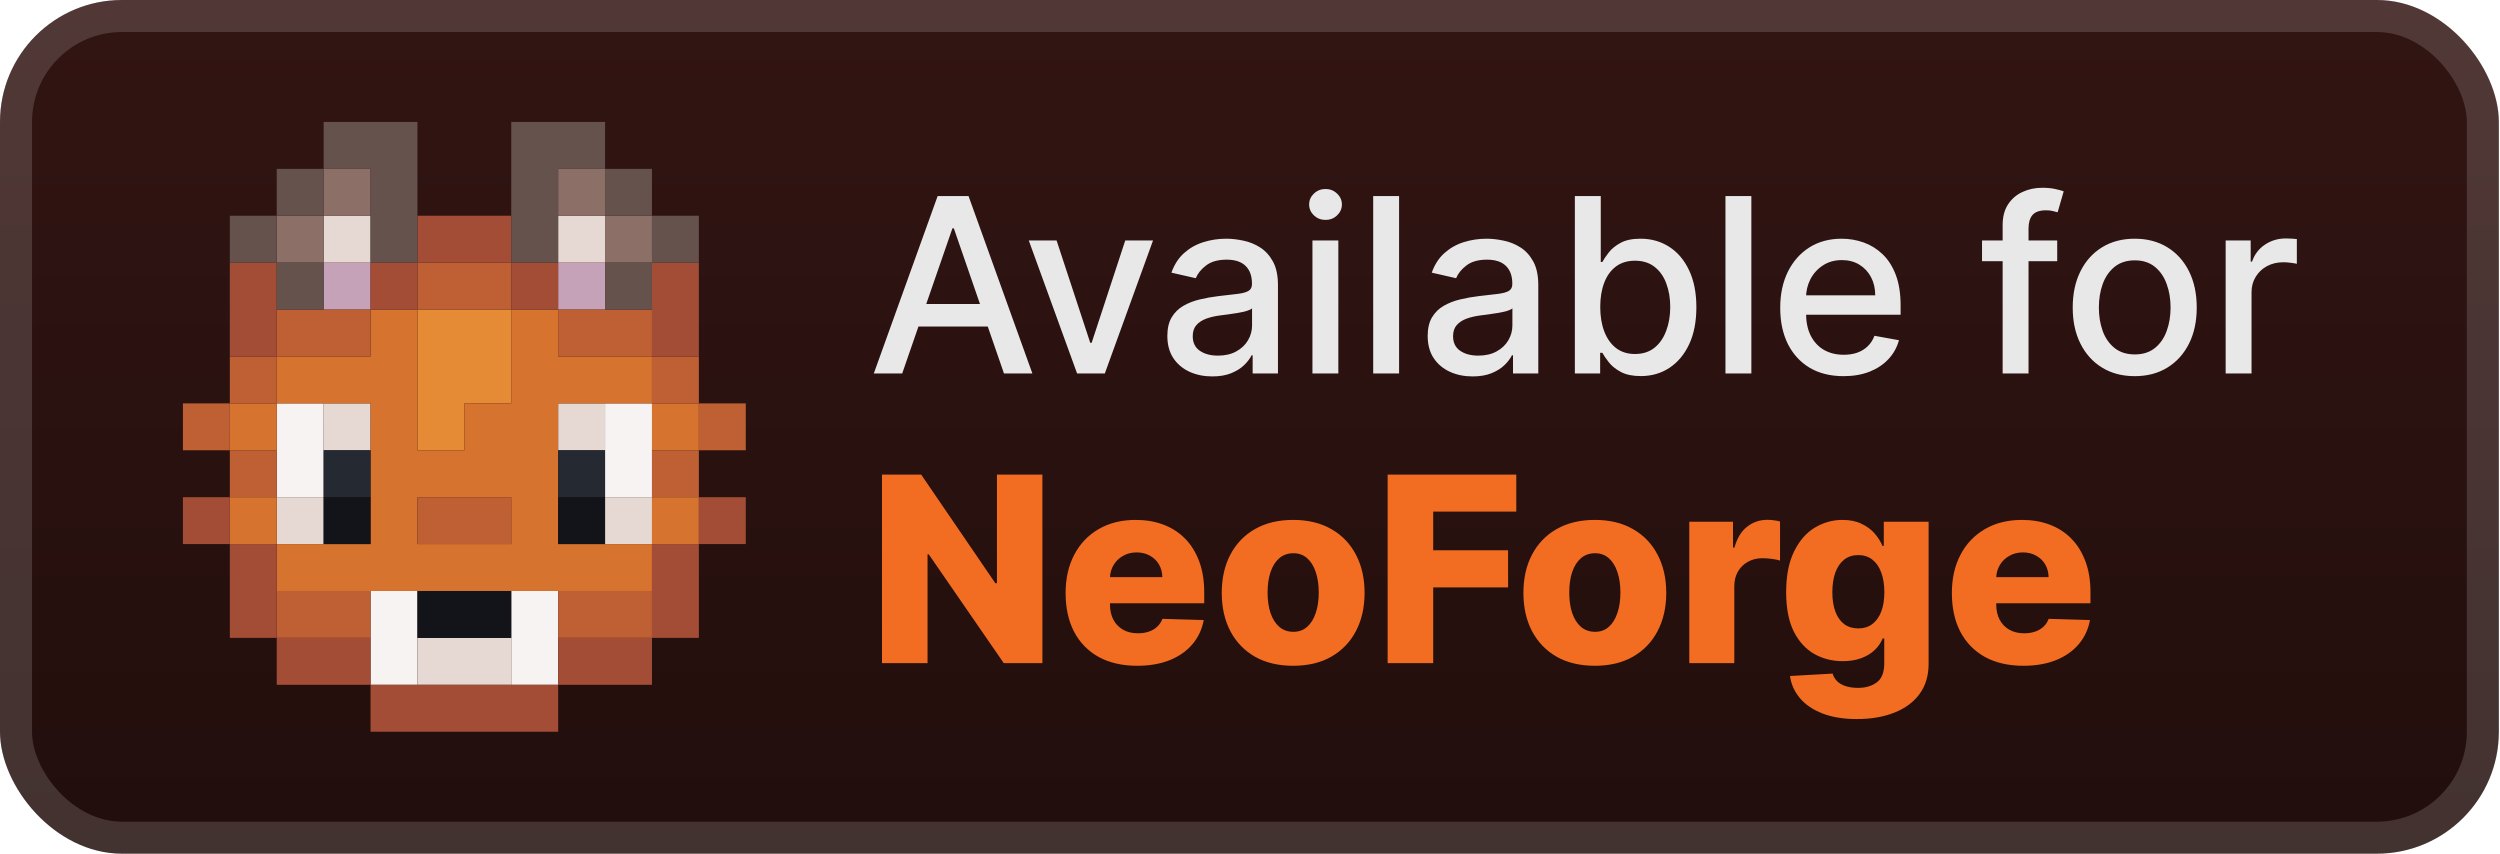 <svg width="164" height="56" viewBox="0 0 164 56" fill="none" xmlns="http://www.w3.org/2000/svg">
<rect width="163.923" height="56" rx="8" fill="url(#paint0_linear_1_50)"/>
<g clip-path="url(#clip0_1_50)">
<path d="M24.308 41.846V38.769H27.385V44.923H24.308V41.846ZM33.538 41.846V38.769H36.615V44.923H33.538V41.846ZM18.154 29.538V26.462H21.231V32.615H18.154V29.538ZM39.692 29.538V26.462H42.769V32.615H39.692V29.538Z" fill="#F8F3F3"/>
<path d="M27.385 41.846H33.538V44.923H27.385V41.846ZM18.154 32.615H21.231V35.692H18.154V32.615ZM39.692 32.615H42.769V35.692H39.692V32.615ZM21.231 26.462H24.308V29.538H21.231V26.462ZM36.615 26.462H39.692V29.538H36.615V26.462ZM21.231 14.154H24.308V17.231H21.231V14.154ZM36.615 14.154H39.692V17.231H36.615V14.154Z" fill="#E6D8D2"/>
<path d="M21.231 17.231H24.308V20.308H21.231V17.231ZM36.615 17.231H39.692V20.308H36.615V17.231Z" fill="#C6A2B8"/>
<path d="M27.385 20.308H33.538V26.462H30.462V29.538H27.385V20.308Z" fill="#E58B36"/>
<path d="M18.154 35.692H15.077V32.615H18.154V35.692H24.308V26.462H18.154V29.538H15.077V26.462H18.154V23.385H24.308V20.308H27.385V29.538H30.462V26.462H33.538V20.308H36.615V23.385H42.769V26.462H45.846V29.538H42.769V26.462H36.615V35.692H42.769V32.615H45.846V35.692H42.769V38.769H18.154V35.692ZM33.538 32.615H27.385V35.692H33.538V32.615Z" fill="#D6732E"/>
<path d="M18.154 14.154H21.231V11.077H24.308V14.154H21.231V17.231H18.154V14.154ZM39.692 14.154H36.615V11.077H39.692V14.154H42.769V17.231H39.692V14.154Z" fill="#8C7067"/>
<path d="M18.154 38.769H24.308V41.846H18.154V38.769ZM36.615 38.769H42.769V41.846H36.615V38.769ZM27.385 32.615H33.538V35.692H27.385V32.615ZM15.077 29.538H12V26.462H15.077V23.385H18.154V20.308H24.308V23.385H18.154V26.462H15.077V29.538H18.154V32.615H15.077V29.538ZM42.769 29.538H45.846V26.462H42.769V23.385H36.615V20.308H42.769V23.385H45.846V26.462H48.923V29.538H45.846V32.615H42.769V29.538ZM27.385 17.231H33.538V20.308H27.385V17.231Z" fill="#BE6033"/>
<path d="M24.308 44.923H18.154V41.846H15.077V35.692H12V32.615H15.077V35.692H18.154V41.846H24.308V44.923H36.615V41.846H42.769V35.692H45.846V32.615H48.923V35.692H45.846V41.846H42.769V44.923H36.615V48H24.308V44.923ZM15.077 20.308V17.231H18.154V23.385H15.077V20.308ZM42.769 20.308V17.231H45.846V23.385H42.769V20.308ZM24.308 17.231H27.385V14.154H33.538V17.231H36.615V20.308H33.538V17.231H27.385V20.308H24.308V17.231Z" fill="#A34D36"/>
<path d="M18.154 17.231H15.077V14.154H18.154V11.077H21.231V8H27.385V17.231H24.308V11.077H21.231V14.154H18.154V17.231H21.231V20.308H18.154V17.231ZM39.692 17.231H42.769V14.154H39.692V11.077H36.615V17.231H33.538V8H39.692V11.077H42.769V14.154H45.846V17.231H42.769V20.308H39.692V17.231Z" fill="#65524C"/>
<path d="M21.231 29.538H24.308V32.615H21.231V29.538ZM36.615 29.538H39.692V32.615H36.615V29.538Z" fill="#252932"/>
<path d="M27.385 38.769H33.538V41.846H27.385V38.769ZM21.231 32.615H24.308V35.692H21.231V32.615ZM36.615 32.615H39.692V35.692H36.615V32.615Z" fill="#121419"/>
</g>
<g filter="url(#filter0_d_1_50)">
<path d="M59.184 24.5H57.321L61.508 12.864H63.537L67.724 24.5H65.861L62.571 14.977H62.48L59.184 24.5ZM59.497 19.943H65.542V21.421H59.497V19.943ZM75.64 15.773L72.476 24.5H70.657L67.487 15.773H69.311L71.521 22.489H71.612L73.817 15.773H75.64ZM79.527 24.693C78.974 24.693 78.474 24.591 78.027 24.386C77.58 24.178 77.226 23.877 76.964 23.483C76.707 23.089 76.578 22.606 76.578 22.034C76.578 21.542 76.673 21.136 76.862 20.818C77.051 20.5 77.307 20.248 77.629 20.062C77.951 19.877 78.311 19.737 78.709 19.642C79.106 19.547 79.512 19.475 79.924 19.426C80.447 19.366 80.871 19.316 81.197 19.278C81.523 19.237 81.76 19.171 81.907 19.079C82.055 18.989 82.129 18.841 82.129 18.636V18.597C82.129 18.1 81.989 17.716 81.709 17.443C81.432 17.171 81.019 17.034 80.47 17.034C79.898 17.034 79.447 17.161 79.118 17.415C78.792 17.665 78.567 17.943 78.442 18.25L76.845 17.886C77.034 17.356 77.311 16.928 77.674 16.602C78.042 16.273 78.464 16.034 78.942 15.886C79.419 15.735 79.921 15.659 80.447 15.659C80.796 15.659 81.165 15.701 81.555 15.784C81.949 15.864 82.317 16.011 82.657 16.227C83.002 16.443 83.284 16.752 83.504 17.153C83.724 17.551 83.834 18.068 83.834 18.704V24.5H82.174V23.307H82.106C81.996 23.526 81.832 23.742 81.612 23.954C81.392 24.167 81.11 24.343 80.765 24.483C80.421 24.623 80.008 24.693 79.527 24.693ZM79.896 23.329C80.366 23.329 80.767 23.237 81.101 23.051C81.438 22.866 81.693 22.623 81.868 22.324C82.046 22.021 82.135 21.697 82.135 21.352V20.227C82.074 20.288 81.957 20.345 81.782 20.398C81.612 20.447 81.417 20.491 81.197 20.528C80.978 20.562 80.763 20.595 80.555 20.625C80.347 20.651 80.173 20.674 80.032 20.693C79.703 20.735 79.402 20.805 79.129 20.903C78.86 21.002 78.644 21.144 78.481 21.329C78.322 21.511 78.243 21.754 78.243 22.057C78.243 22.477 78.398 22.796 78.709 23.011C79.019 23.224 79.415 23.329 79.896 23.329ZM86.096 24.5V15.773H87.795V24.5H86.096ZM86.954 14.426C86.659 14.426 86.405 14.328 86.193 14.131C85.985 13.93 85.88 13.691 85.88 13.415C85.88 13.134 85.985 12.896 86.193 12.699C86.405 12.498 86.659 12.398 86.954 12.398C87.25 12.398 87.502 12.498 87.71 12.699C87.922 12.896 88.028 13.134 88.028 13.415C88.028 13.691 87.922 13.93 87.71 14.131C87.502 14.328 87.25 14.426 86.954 14.426ZM91.78 12.864V24.5H90.081V12.864H91.78ZM96.605 24.693C96.052 24.693 95.552 24.591 95.105 24.386C94.658 24.178 94.304 23.877 94.042 23.483C93.785 23.089 93.656 22.606 93.656 22.034C93.656 21.542 93.751 21.136 93.94 20.818C94.129 20.5 94.385 20.248 94.707 20.062C95.029 19.877 95.389 19.737 95.787 19.642C96.184 19.547 96.59 19.475 97.003 19.426C97.525 19.366 97.95 19.316 98.275 19.278C98.601 19.237 98.838 19.171 98.986 19.079C99.133 18.989 99.207 18.841 99.207 18.636V18.597C99.207 18.1 99.067 17.716 98.787 17.443C98.51 17.171 98.097 17.034 97.548 17.034C96.976 17.034 96.525 17.161 96.196 17.415C95.87 17.665 95.645 17.943 95.52 18.25L93.923 17.886C94.112 17.356 94.389 16.928 94.753 16.602C95.12 16.273 95.542 16.034 96.02 15.886C96.497 15.735 96.999 15.659 97.525 15.659C97.874 15.659 98.243 15.701 98.633 15.784C99.027 15.864 99.395 16.011 99.736 16.227C100.08 16.443 100.362 16.752 100.582 17.153C100.802 17.551 100.912 18.068 100.912 18.704V24.5H99.253V23.307H99.184C99.075 23.526 98.91 23.742 98.69 23.954C98.47 24.167 98.188 24.343 97.844 24.483C97.499 24.623 97.086 24.693 96.605 24.693ZM96.974 23.329C97.444 23.329 97.845 23.237 98.179 23.051C98.516 22.866 98.772 22.623 98.946 22.324C99.124 22.021 99.213 21.697 99.213 21.352V20.227C99.152 20.288 99.035 20.345 98.861 20.398C98.69 20.447 98.495 20.491 98.275 20.528C98.056 20.562 97.842 20.595 97.633 20.625C97.425 20.651 97.251 20.674 97.111 20.693C96.781 20.735 96.48 20.805 96.207 20.903C95.938 21.002 95.722 21.144 95.559 21.329C95.4 21.511 95.321 21.754 95.321 22.057C95.321 22.477 95.476 22.796 95.787 23.011C96.097 23.224 96.493 23.329 96.974 23.329ZM103.311 24.5V12.864H105.01V17.188H105.112C105.21 17.006 105.353 16.796 105.538 16.557C105.724 16.318 105.981 16.11 106.311 15.932C106.64 15.75 107.076 15.659 107.618 15.659C108.322 15.659 108.951 15.837 109.504 16.193C110.057 16.549 110.491 17.062 110.805 17.733C111.123 18.403 111.282 19.21 111.282 20.153C111.282 21.097 111.125 21.905 110.811 22.579C110.496 23.25 110.065 23.767 109.515 24.131C108.966 24.491 108.339 24.671 107.635 24.671C107.104 24.671 106.671 24.581 106.334 24.403C106 24.225 105.739 24.017 105.549 23.778C105.36 23.54 105.214 23.328 105.112 23.142H104.97V24.5H103.311ZM104.976 20.136C104.976 20.75 105.065 21.288 105.243 21.75C105.421 22.212 105.678 22.574 106.015 22.835C106.353 23.093 106.765 23.222 107.254 23.222C107.762 23.222 108.186 23.087 108.527 22.818C108.868 22.546 109.125 22.176 109.299 21.71C109.478 21.244 109.567 20.72 109.567 20.136C109.567 19.561 109.479 19.044 109.305 18.585C109.135 18.127 108.877 17.765 108.532 17.5C108.192 17.235 107.765 17.102 107.254 17.102C106.762 17.102 106.345 17.229 106.004 17.483C105.667 17.737 105.411 18.091 105.237 18.546C105.063 19 104.976 19.53 104.976 20.136ZM114.889 12.864V24.5H113.19V12.864H114.889ZM120.936 24.676C120.076 24.676 119.335 24.492 118.714 24.125C118.097 23.754 117.62 23.233 117.282 22.562C116.949 21.888 116.782 21.099 116.782 20.193C116.782 19.299 116.949 18.511 117.282 17.829C117.62 17.148 118.089 16.616 118.692 16.233C119.298 15.85 120.006 15.659 120.817 15.659C121.309 15.659 121.786 15.741 122.248 15.903C122.71 16.066 123.125 16.322 123.493 16.671C123.86 17.019 124.15 17.472 124.362 18.028C124.574 18.581 124.68 19.254 124.68 20.046V20.648H117.743V19.375H123.015C123.015 18.928 122.924 18.532 122.743 18.188C122.561 17.839 122.305 17.564 121.976 17.364C121.65 17.163 121.267 17.062 120.828 17.062C120.351 17.062 119.934 17.18 119.578 17.415C119.226 17.646 118.953 17.949 118.76 18.324C118.57 18.695 118.476 19.099 118.476 19.534V20.528C118.476 21.112 118.578 21.608 118.782 22.017C118.991 22.426 119.281 22.739 119.652 22.954C120.023 23.167 120.457 23.273 120.953 23.273C121.275 23.273 121.568 23.227 121.834 23.136C122.099 23.042 122.328 22.901 122.521 22.716C122.714 22.53 122.862 22.301 122.964 22.028L124.572 22.318C124.443 22.792 124.212 23.206 123.879 23.562C123.549 23.915 123.135 24.189 122.635 24.386C122.138 24.579 121.572 24.676 120.936 24.676ZM134.953 15.773V17.136H130.021V15.773H134.953ZM131.373 24.5V14.761C131.373 14.216 131.493 13.763 131.731 13.403C131.97 13.04 132.286 12.769 132.68 12.591C133.074 12.409 133.502 12.318 133.964 12.318C134.305 12.318 134.597 12.347 134.839 12.403C135.082 12.456 135.262 12.506 135.379 12.551L134.981 13.926C134.902 13.903 134.799 13.877 134.674 13.847C134.549 13.812 134.398 13.796 134.22 13.796C133.807 13.796 133.512 13.898 133.334 14.102C133.159 14.307 133.072 14.602 133.072 14.989V24.5H131.373ZM140.038 24.676C139.22 24.676 138.506 24.489 137.896 24.114C137.286 23.739 136.813 23.214 136.476 22.54C136.138 21.866 135.97 21.078 135.97 20.176C135.97 19.271 136.138 18.479 136.476 17.801C136.813 17.123 137.286 16.597 137.896 16.222C138.506 15.847 139.22 15.659 140.038 15.659C140.856 15.659 141.57 15.847 142.18 16.222C142.79 16.597 143.263 17.123 143.601 17.801C143.938 18.479 144.106 19.271 144.106 20.176C144.106 21.078 143.938 21.866 143.601 22.54C143.263 23.214 142.79 23.739 142.18 24.114C141.57 24.489 140.856 24.676 140.038 24.676ZM140.044 23.25C140.574 23.25 141.013 23.11 141.362 22.829C141.71 22.549 141.968 22.176 142.135 21.71C142.305 21.244 142.39 20.731 142.39 20.171C142.39 19.614 142.305 19.102 142.135 18.636C141.968 18.167 141.71 17.79 141.362 17.506C141.013 17.222 140.574 17.079 140.044 17.079C139.51 17.079 139.067 17.222 138.714 17.506C138.366 17.79 138.106 18.167 137.936 18.636C137.769 19.102 137.686 19.614 137.686 20.171C137.686 20.731 137.769 21.244 137.936 21.71C138.106 22.176 138.366 22.549 138.714 22.829C139.067 23.11 139.51 23.25 140.044 23.25ZM146.003 24.5V15.773H147.645V17.159H147.736C147.895 16.689 148.175 16.32 148.576 16.051C148.982 15.778 149.44 15.642 149.951 15.642C150.058 15.642 150.183 15.646 150.326 15.653C150.474 15.661 150.59 15.671 150.673 15.682V17.307C150.605 17.288 150.484 17.267 150.309 17.244C150.135 17.218 149.961 17.204 149.787 17.204C149.385 17.204 149.027 17.29 148.713 17.46C148.402 17.627 148.156 17.86 147.974 18.159C147.792 18.454 147.701 18.792 147.701 19.171V24.5H146.003Z" fill="#E8E8E8"/>
<path d="M68.381 31.136V43.5H65.846L60.926 36.364H60.847V43.5H57.859V31.136H60.431L65.296 38.26H65.399V31.136H68.381ZM74.595 43.675C73.625 43.675 72.788 43.484 72.083 43.102C71.383 42.715 70.844 42.166 70.465 41.453C70.091 40.737 69.904 39.886 69.904 38.9C69.904 37.942 70.093 37.105 70.472 36.389C70.85 35.668 71.383 35.109 72.071 34.71C72.759 34.308 73.57 34.106 74.504 34.106C75.164 34.106 75.768 34.209 76.315 34.414C76.862 34.62 77.335 34.923 77.734 35.326C78.132 35.728 78.442 36.225 78.664 36.817C78.885 37.405 78.996 38.079 78.996 38.84V39.576H70.936V37.861H76.249C76.245 37.548 76.17 37.268 76.025 37.022C75.88 36.777 75.681 36.586 75.428 36.449C75.178 36.308 74.891 36.238 74.564 36.238C74.234 36.238 73.939 36.312 73.677 36.461C73.415 36.606 73.208 36.805 73.055 37.059C72.902 37.308 72.822 37.592 72.814 37.91V39.654C72.814 40.033 72.888 40.365 73.037 40.651C73.186 40.932 73.397 41.152 73.671 41.309C73.945 41.465 74.271 41.544 74.649 41.544C74.911 41.544 75.148 41.508 75.361 41.435C75.575 41.363 75.758 41.256 75.911 41.115C76.064 40.974 76.178 40.801 76.255 40.596L78.965 40.675C78.853 41.282 78.605 41.812 78.223 42.262C77.845 42.709 77.347 43.057 76.732 43.307C76.116 43.552 75.404 43.675 74.595 43.675ZM84.832 43.675C83.858 43.675 83.021 43.476 82.32 43.077C81.624 42.675 81.087 42.115 80.709 41.399C80.334 40.679 80.147 39.844 80.147 38.894C80.147 37.94 80.334 37.105 80.709 36.389C81.087 35.668 81.624 35.109 82.32 34.71C83.021 34.308 83.858 34.106 84.832 34.106C85.806 34.106 86.641 34.308 87.337 34.71C88.037 35.109 88.575 35.668 88.949 36.389C89.327 37.105 89.516 37.94 89.516 38.894C89.516 39.844 89.327 40.679 88.949 41.399C88.575 42.115 88.037 42.675 87.337 43.077C86.641 43.476 85.806 43.675 84.832 43.675ZM84.85 41.447C85.204 41.447 85.504 41.339 85.749 41.121C85.995 40.904 86.182 40.602 86.311 40.216C86.444 39.83 86.51 39.383 86.51 38.876C86.51 38.361 86.444 37.91 86.311 37.523C86.182 37.137 85.995 36.835 85.749 36.618C85.504 36.401 85.204 36.292 84.85 36.292C84.484 36.292 84.174 36.401 83.92 36.618C83.671 36.835 83.48 37.137 83.347 37.523C83.218 37.91 83.153 38.361 83.153 38.876C83.153 39.383 83.218 39.83 83.347 40.216C83.48 40.602 83.671 40.904 83.92 41.121C84.174 41.339 84.484 41.447 84.85 41.447ZM91.029 43.5V31.136H99.468V33.563H94.017V36.099H98.931V38.532H94.017V43.5H91.029ZM104.621 43.675C103.647 43.675 102.81 43.476 102.109 43.077C101.413 42.675 100.876 42.115 100.498 41.399C100.123 40.679 99.936 39.844 99.936 38.894C99.936 37.94 100.123 37.105 100.498 36.389C100.876 35.668 101.413 35.109 102.109 34.71C102.81 34.308 103.647 34.106 104.621 34.106C105.595 34.106 106.43 34.308 107.126 34.71C107.826 35.109 108.364 35.668 108.738 36.389C109.116 37.105 109.306 37.94 109.306 38.894C109.306 39.844 109.116 40.679 108.738 41.399C108.364 42.115 107.826 42.675 107.126 43.077C106.43 43.476 105.595 43.675 104.621 43.675ZM104.639 41.447C104.993 41.447 105.293 41.339 105.538 41.121C105.784 40.904 105.971 40.602 106.1 40.216C106.233 39.83 106.299 39.383 106.299 38.876C106.299 38.361 106.233 37.91 106.1 37.523C105.971 37.137 105.784 36.835 105.538 36.618C105.293 36.401 104.993 36.292 104.639 36.292C104.273 36.292 103.963 36.401 103.709 36.618C103.46 36.835 103.269 37.137 103.136 37.523C103.007 37.91 102.943 38.361 102.943 38.876C102.943 39.383 103.007 39.83 103.136 40.216C103.269 40.602 103.46 40.904 103.709 41.121C103.963 41.339 104.273 41.447 104.639 41.447ZM110.818 43.5V34.227H113.685V35.918H113.782C113.951 35.306 114.227 34.851 114.609 34.553C114.991 34.251 115.436 34.1 115.943 34.1C116.08 34.1 116.221 34.111 116.366 34.131C116.511 34.147 116.645 34.173 116.77 34.209V36.775C116.629 36.727 116.444 36.688 116.215 36.66C115.989 36.632 115.788 36.618 115.611 36.618C115.261 36.618 114.945 36.696 114.663 36.853C114.386 37.006 114.166 37.222 114.005 37.499C113.848 37.773 113.77 38.095 113.77 38.465V43.5H110.818ZM121.814 47.17C120.933 47.17 120.178 47.048 119.55 46.802C118.922 46.557 118.429 46.221 118.071 45.794C117.713 45.367 117.498 44.885 117.425 44.345L120.22 44.188C120.273 44.377 120.369 44.542 120.51 44.683C120.655 44.824 120.842 44.933 121.071 45.009C121.305 45.086 121.579 45.124 121.893 45.124C122.388 45.124 122.796 45.003 123.118 44.762C123.444 44.524 123.607 44.108 123.607 43.512V41.882H123.504C123.388 42.168 123.211 42.423 122.973 42.649C122.736 42.874 122.44 43.051 122.086 43.18C121.736 43.309 121.333 43.373 120.878 43.373C120.202 43.373 119.582 43.216 119.019 42.902C118.46 42.584 118.011 42.093 117.673 41.429C117.339 40.761 117.172 39.902 117.172 38.852C117.172 37.769 117.345 36.877 117.691 36.177C118.037 35.473 118.49 34.952 119.049 34.614C119.613 34.276 120.218 34.106 120.866 34.106C121.353 34.106 121.77 34.191 122.116 34.36C122.466 34.525 122.754 34.738 122.979 35C123.205 35.262 123.376 35.533 123.492 35.815H123.577V34.227H126.517V43.536C126.517 44.321 126.32 44.983 125.925 45.522C125.531 46.062 124.979 46.47 124.271 46.748C123.563 47.03 122.744 47.17 121.814 47.17ZM121.905 41.224C122.263 41.224 122.569 41.13 122.822 40.94C123.076 40.751 123.271 40.48 123.408 40.125C123.545 39.771 123.613 39.347 123.613 38.852C123.613 38.349 123.545 37.916 123.408 37.554C123.275 37.187 123.08 36.906 122.822 36.708C122.569 36.511 122.263 36.413 121.905 36.413C121.538 36.413 121.228 36.513 120.975 36.715C120.721 36.916 120.528 37.2 120.395 37.566C120.267 37.928 120.202 38.356 120.202 38.852C120.202 39.347 120.269 39.771 120.401 40.125C120.534 40.48 120.725 40.751 120.975 40.94C121.228 41.13 121.538 41.224 121.905 41.224ZM132.733 43.675C131.763 43.675 130.926 43.484 130.222 43.102C129.522 42.715 128.982 42.166 128.604 41.453C128.23 40.737 128.043 39.886 128.043 38.9C128.043 37.942 128.232 37.105 128.61 36.389C128.988 35.668 129.522 35.109 130.21 34.71C130.898 34.308 131.709 34.106 132.643 34.106C133.303 34.106 133.907 34.209 134.454 34.414C135.001 34.62 135.474 34.923 135.873 35.326C136.271 35.728 136.581 36.225 136.802 36.817C137.024 37.405 137.134 38.079 137.134 38.84V39.576H129.075V37.861H134.387C134.383 37.548 134.309 37.268 134.164 37.022C134.019 36.777 133.82 36.586 133.566 36.449C133.317 36.308 133.029 36.238 132.703 36.238C132.373 36.238 132.077 36.312 131.816 36.461C131.554 36.606 131.347 36.805 131.194 37.059C131.041 37.308 130.96 37.592 130.952 37.91V39.654C130.952 40.033 131.027 40.365 131.176 40.651C131.325 40.932 131.536 41.152 131.81 41.309C132.083 41.465 132.409 41.544 132.788 41.544C133.049 41.544 133.287 41.508 133.5 41.435C133.713 41.363 133.896 41.256 134.049 41.115C134.202 40.974 134.317 40.801 134.393 40.596L137.104 40.675C136.991 41.282 136.744 41.812 136.362 42.262C135.983 42.709 135.486 43.057 134.87 43.307C134.255 43.552 133.542 43.675 132.733 43.675Z" fill="#F26D21"/>
</g>
<rect x="1.05" y="1.05" width="161.823" height="53.9" rx="6.95" stroke="white" stroke-opacity="0.15" stroke-width="2.1"/>
<defs>
<filter id="filter0_d_1_50" x="51.323" y="3.9" width="106.2" height="48.87" filterUnits="userSpaceOnUse" color-interpolation-filters="sRGB">
<feFlood flood-opacity="0" result="BackgroundImageFix"/>
<feColorMatrix in="SourceAlpha" type="matrix" values="0 0 0 0 0 0 0 0 0 0 0 0 0 0 0 0 0 0 127 0" result="hardAlpha"/>
<feOffset/>
<feGaussianBlur stdDeviation="2.8"/>
<feComposite in2="hardAlpha" operator="out"/>
<feColorMatrix type="matrix" values="0 0 0 0 0 0 0 0 0 0 0 0 0 0 0 0 0 0 0.25 0"/>
<feBlend mode="normal" in2="BackgroundImageFix" result="effect1_dropShadow_1_50"/>
<feBlend mode="normal" in="SourceGraphic" in2="effect1_dropShadow_1_50" result="shape"/>
</filter>
<linearGradient id="paint0_linear_1_50" x1="81.962" y1="0" x2="81.962" y2="56" gradientUnits="userSpaceOnUse">
<stop stop-color="#321513"/>
<stop offset="1" stop-color="#210E0C"/>
</linearGradient>
<clipPath id="clip0_1_50">
<rect width="36.923" height="40" fill="white" transform="translate(12 8)"/>
</clipPath>
</defs>
</svg>
